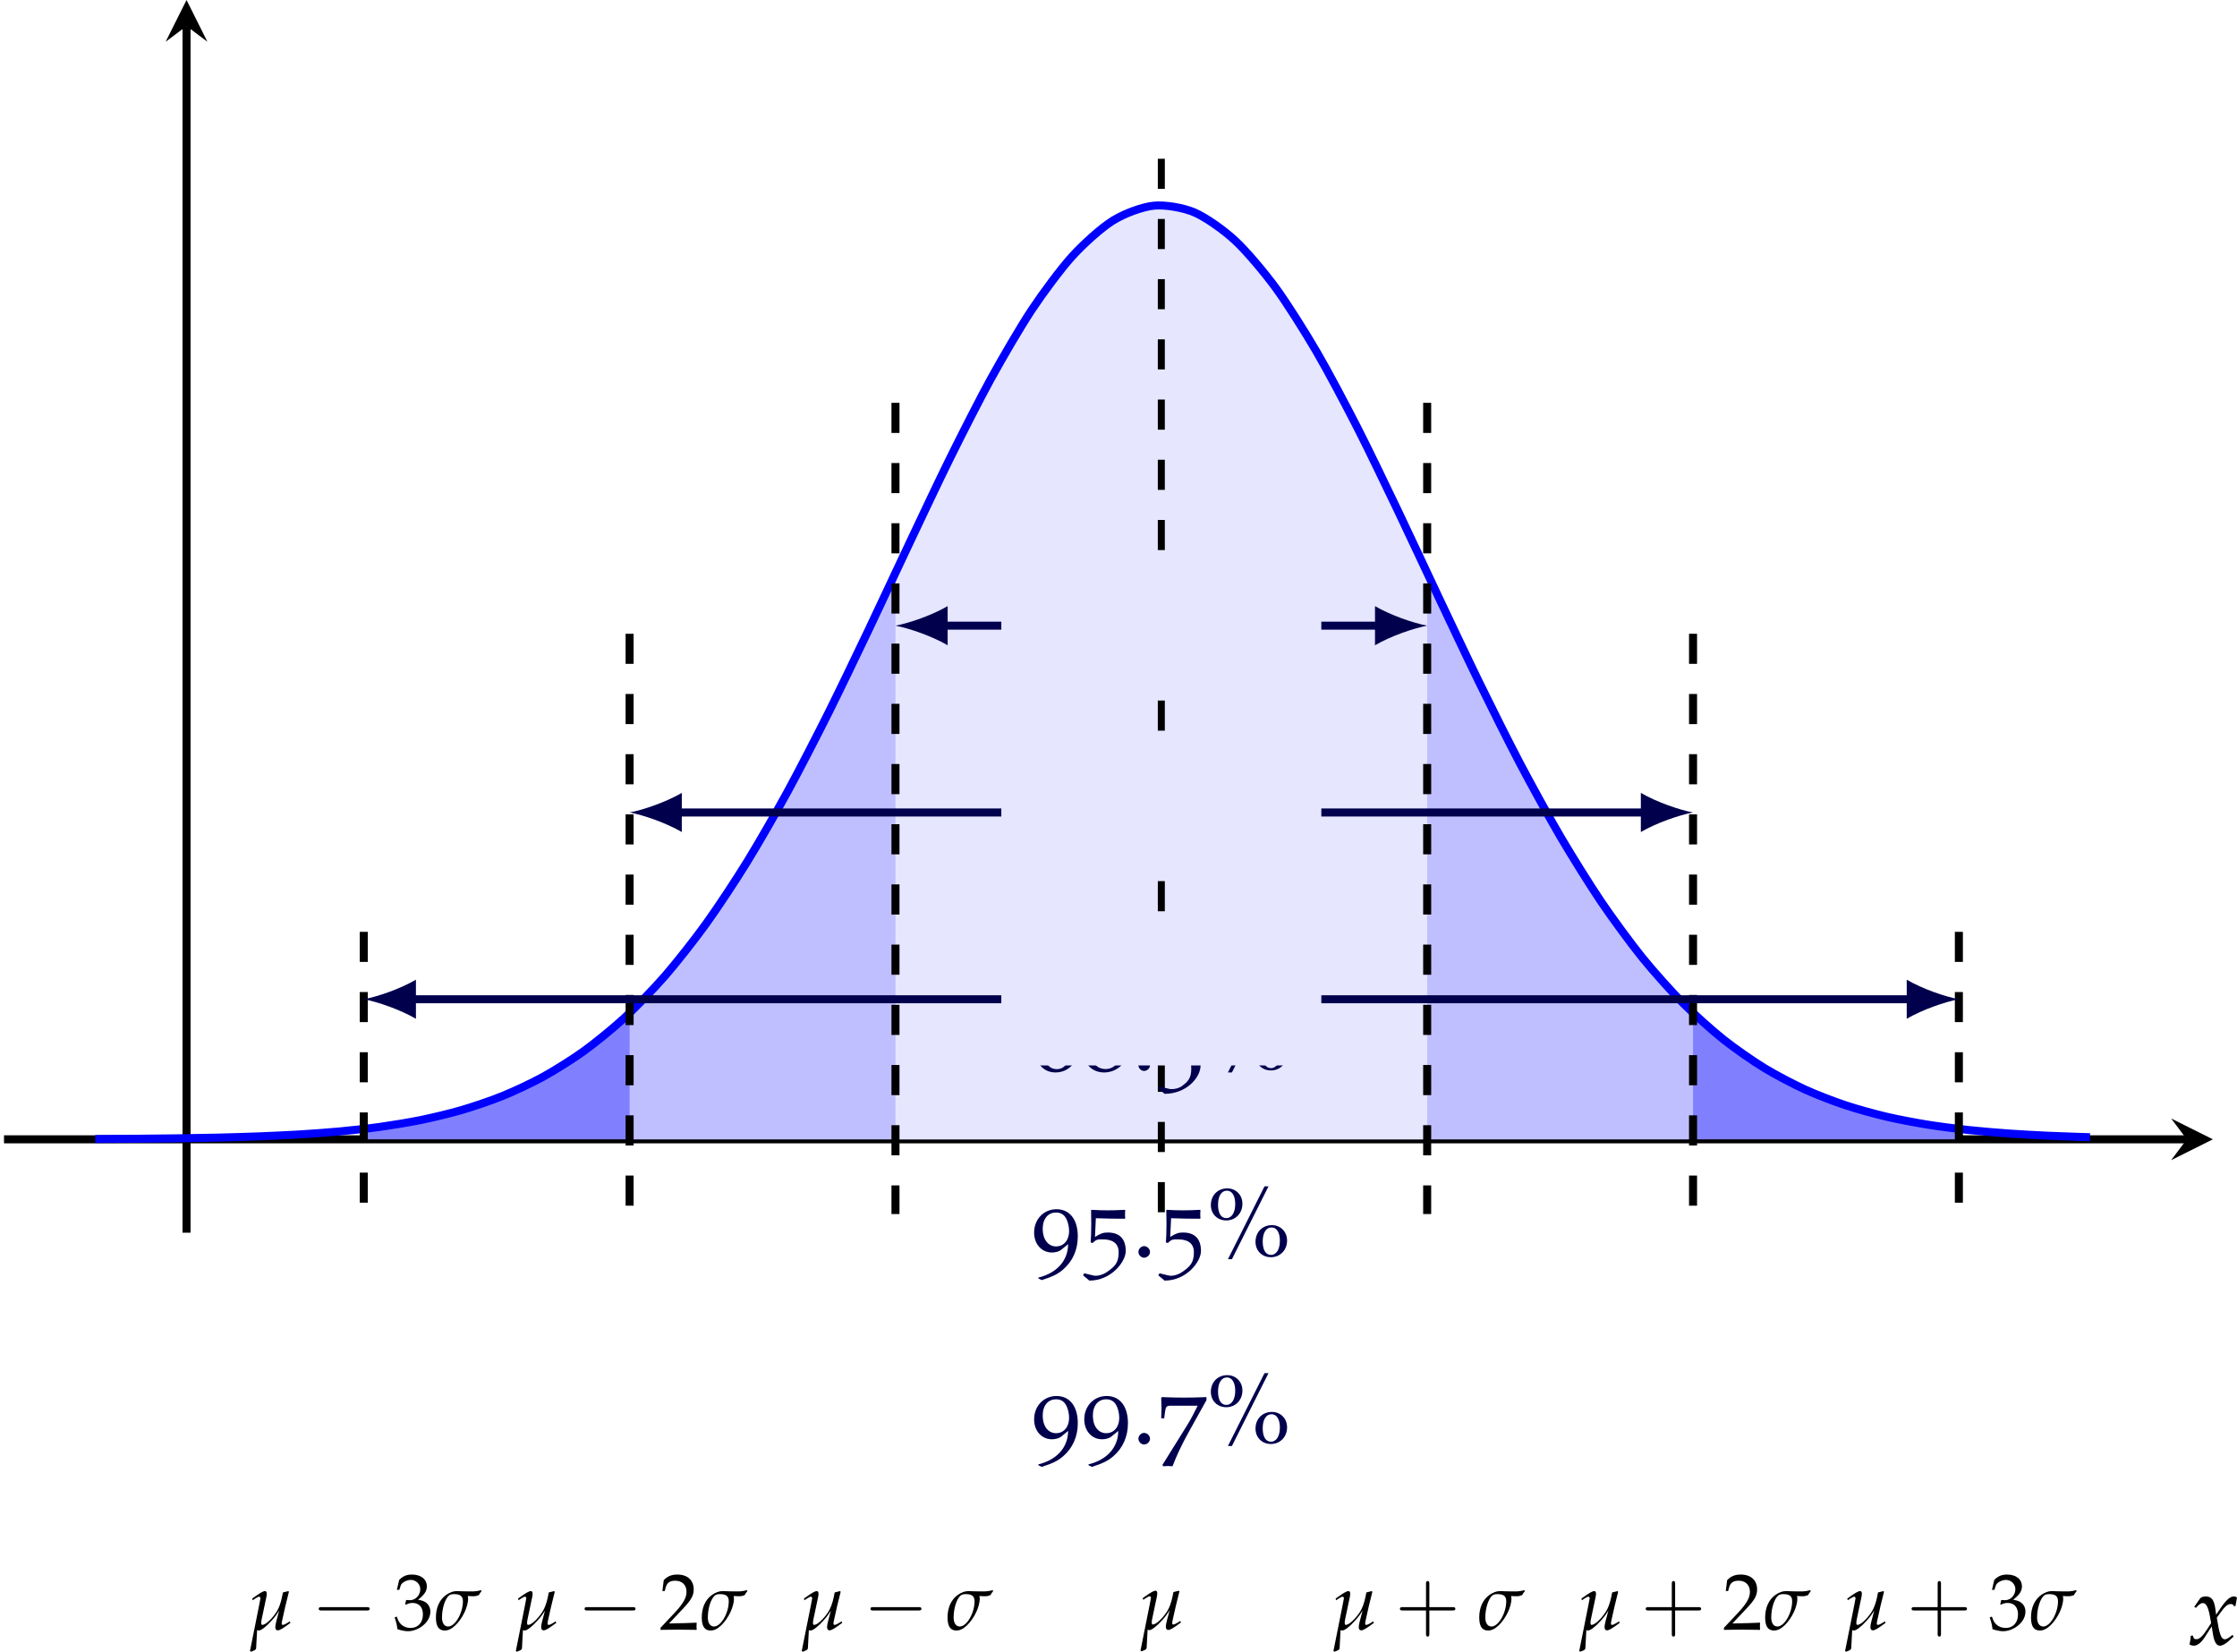 <?xml version='1.0' encoding='UTF-8'?>
<!-- This file was generated by dvisvgm 3.2.2 -->
<svg version='1.1' xmlns='http://www.w3.org/2000/svg' xmlns:xlink='http://www.w3.org/1999/xlink' width='311.043pt' height='229.632pt' viewBox='16.74 .558 311.043 229.632'>
<defs>
<use id='g106-0' xlink:href='#g98-0' transform='scale(1.667)'/>
<path id='g3-109' d='M.641-4.217L.717-4L1.065-4.228C1.38-4.423 1.489-4.478 1.587-4.478C1.695-4.478 1.772-4.38 1.772-4.26C1.772-4.206 1.761-4.13 .348 2.913L.5 3L.826 2.869C1.076 2.771 1.174 2.663 1.185 2.521L1.315 .076C1.445 .109 1.522 .12 1.554 .12C1.88 .12 2.587-.435 3.304-1.239C3.75-1.739 3.978-2.043 4.315-2.598L3.934-1.163C3.826-.75 3.793-.511 3.793-.337C3.793-.065 3.913 .098 4.119 .098C4.402 .098 4.804-.141 5.858-.924L5.749-1.119L5.467-.935C5.195-.761 4.934-.641 4.804-.641C4.717-.641 4.663-.717 4.663-.826C4.663-.913 4.684-1.087 4.728-1.261C4.978-2.445 5.315-3.891 5.641-5.141L5.565-5.239L4.826-5.054L4.717-4.499C4.554-3.673 4.293-2.945 3.978-2.445C3.337-1.445 2.467-.641 2.022-.641C1.924-.641 1.88-.739 1.88-.924C1.88-1.087 1.891-1.206 1.956-1.489L2.576-4.434C2.608-4.608 2.63-4.76 2.63-4.891C2.63-5.119 2.543-5.239 2.391-5.239C2.163-5.239 1.761-5.021 .946-4.434L.641-4.217Z'/>
<path id='g3-115' d='M6.315-5.369C6.021-5.271 5.521-5.195 5.162-5.195C4.847-5.195 4.304-5.195 4.01-5.206C3.673-5.217 3.293-5.239 3.032-5.239C2.554-5.239 2.098-5.076 1.619-4.749C.696-4.119 .185-3.011 .185-1.652S.685 .12 1.391 .12C1.869 .12 2.315-.098 2.837-.587C3.304-1.032 3.782-1.717 4.097-2.402C4.369-2.978 4.565-3.717 4.565-4.173C4.565-4.315 4.543-4.445 4.51-4.565C4.869-4.543 5.173-4.543 5.412-4.543C5.608-4.543 5.847-4.63 6.021-4.695C6.141-4.923 6.184-4.978 6.391-5.239L6.315-5.369ZM2.608-4.826C3.271-4.826 3.858-4.717 3.858-3.869C3.858-2.25 2.804-.424 1.848-.424C1.315-.424 1.011-.924 1.011-1.641C1.011-2.934 1.445-4.217 1.967-4.641C2.108-4.76 2.348-4.826 2.608-4.826Z'/>
<use id='g132-50' xlink:href='#g5-50' transform='scale(.913)'/>
<use id='g132-51' xlink:href='#g5-51' transform='scale(.913)'/>
<use id='g120-109' xlink:href='#g3-109' transform='scale(.913)'/>
<use id='g120-115' xlink:href='#g3-115' transform='scale(.913)'/>
<path id='g98-0' d='M4.089-1.427C4.195-1.427 4.307-1.427 4.307-1.551S4.195-1.675 4.089-1.675H.732C.627-1.675 .515-1.675 .515-1.551S.627-1.427 .732-1.427H4.089Z'/>
<use id='g84-43' xlink:href='#g10-43' transform='scale(1.25)'/>
<path id='g5-37' d='M2.206-7.488C1.174-7.488 .424-6.727 .424-5.673C.424-4.706 1.13-4 2.098-4C3.108-4 3.858-4.771 3.858-5.815C3.858-6.771 3.152-7.488 2.206-7.488ZM2.174-7.238C2.728-7.238 3.076-6.684 3.076-5.793C3.076-4.858 2.695-4.25 2.108-4.25C1.532-4.25 1.206-4.782 1.206-5.717S1.576-7.238 2.174-7.238ZM7.064-3.489C6.032-3.489 5.282-2.728 5.282-1.674C5.282-.706 5.988 0 6.956 0C7.966 0 8.716-.772 8.716-1.815C8.716-2.771 8.01-3.489 7.064-3.489ZM7.032-3.239C7.586-3.239 7.934-2.684 7.934-1.793C7.934-.859 7.553-.25 6.967-.25C6.391-.25 6.065-.783 6.065-1.717S6.434-3.239 7.032-3.239ZM2.717 .217L6.695-7.706H6.26L2.282 .217H2.717Z'/>
<path id='g5-46' d='M1.348-1.206C1.022-1.206 .728-.902 .728-.576S1.022 .054 1.337 .054C1.685 .054 1.989-.239 1.989-.576C1.989-.902 1.685-1.206 1.348-1.206Z'/>
<path id='g5-50' d='M.174-.25V.033C2.206 0 2.206 0 2.598 0S2.989 0 5.086 .033C5.065-.196 5.065-.304 5.065-.456C5.065-.598 5.065-.706 5.086-.946C3.837-.891 3.337-.88 1.326-.837L3.304-2.934C4.358-4.054 4.684-4.652 4.684-5.467C4.684-6.717 3.837-7.488 2.456-7.488C1.674-7.488 1.141-7.271 .609-6.727L.424-5.249H.739L.88-5.749C1.054-6.38 1.445-6.651 2.174-6.651C3.108-6.651 3.706-6.065 3.706-5.141C3.706-4.326 3.25-3.521 2.022-2.217L.174-.25Z'/>
<path id='g5-51' d='M.467-5.412H.804L1-6.021C1.119-6.391 1.804-6.76 2.369-6.76C3.076-6.76 3.652-6.184 3.652-5.499C3.652-4.684 3.011-4 2.239-4C2.152-4 2.032-4.01 1.891-4.021L1.728-4.032L1.598-3.456L1.674-3.391C2.087-3.576 2.293-3.63 2.587-3.63C3.489-3.63 4.01-3.054 4.01-2.065C4.01-.956 3.347-.228 2.337-.228C1.837-.228 1.391-.391 1.065-.696C.804-.935 .663-1.185 .456-1.772L.163-1.663C.391-1 .478-.609 .543-.065C1.119 .13 1.598 .217 2 .217C2.869 .217 3.869-.272 4.467-1C4.836-1.445 5.021-1.924 5.021-2.435C5.021-2.956 4.804-3.413 4.413-3.684C4.141-3.88 3.891-3.967 3.347-4.065C4.217-4.739 4.543-5.239 4.543-5.88C4.543-6.847 3.739-7.488 2.532-7.488C1.793-7.488 1.304-7.282 .783-6.76L.467-5.412Z'/>
<path id='g10-43' d='M3.384-1.903H5.692C5.808-1.903 5.965-1.903 5.965-2.068S5.808-2.234 5.692-2.234H3.384V-4.551C3.384-4.666 3.384-4.824 3.219-4.824S3.053-4.666 3.053-4.551V-2.234H.736C.621-2.234 .463-2.234 .463-2.068S.621-1.903 .736-1.903H3.053V.414C3.053 .53 3.053 .687 3.219 .687S3.384 .53 3.384 .414V-1.903Z'/>
<path id='g34-51' d='M3.304-.377C3.304-.739 3.002-1.373 2.369-1.509C2.934-1.871 3.115-2.044 3.115-2.489C3.115-3.161 2.595-3.606 1.758-3.606C1.245-3.606 .973-3.508 .739-3.266L.407-2.761L.634-2.572L.785-2.776C.943-2.995 1.252-3.1 1.644-3.1C2.135-3.1 2.535-2.799 2.535-2.323C2.535-1.758 2.09-1.365 1.554-1.365C1.471-1.365 1.305-1.38 1.199-1.388L1.109-.988L1.162-.943C1.448-1.071 1.592-1.109 1.795-1.109C2.421-1.109 2.602-.807 2.602-.121C2.602 .649 2.278 .883 1.924 1.162C1.644 1.373 1.184 1.456 .89 1.38L.204 1.214L.113 1.365L.588 1.765C2.233 1.765 3.304 .536 3.304-.377Z'/>
<path id='g34-53' d='M.588 1.765C2.233 1.765 3.334 .347 3.334-.468C3.334-1.396 2.851-1.863 1.991-1.863C1.629-1.863 1.478-1.81 1.011-1.531L1.079-2.942C2.052-2.912 2.354-2.904 3.259-2.904C3.259-2.904 3.296-2.942 3.296-2.942C3.281-3.078 3.281-3.138 3.281-3.236C3.281-3.342 3.281-3.402 3.296-3.538L3.259-3.576C2.693-3.545 2.354-3.538 1.946-3.538C1.531-3.538 1.32-3.545 .754-3.576L.717-3.538C.724-3.078 .732-2.746 .732-2.504C.732-1.863 .709-1.448 .686-1.116L.837-1.071C1.124-1.388 1.297-1.343 1.644-1.343C2.157-1.343 2.799-1.169 2.799-.385C2.799 .422 2.519 .694 1.924 1.109C1.637 1.313 1.184 1.456 .89 1.38L.204 1.214L.113 1.365L.588 1.765Z'/>
<path id='g34-54' d='M3.138-5.069L2.859-5.197C2.135-4.956 1.825-4.805 1.441-4.473C.664-3.817 .241-2.897 .241-1.863C.241-.619 .845 .151 1.818 .151C2.799 .151 3.53-.626 3.53-1.652C3.53-2.519 3.01-3.085 2.21-3.085C1.833-3.085 1.607-2.987 1.162-2.633C1.079-2.565 1.071-2.557 .988-2.497C1.147-3.862 1.78-4.601 3.138-5.009V-5.069ZM1.924-2.633C2.497-2.633 2.882-2.135 2.882-1.388C2.882-.603 2.497-.098 1.916-.098C1.275-.098 .928-.649 .928-1.66C.928-1.924 .958-2.067 1.041-2.195C1.207-2.452 1.561-2.633 1.924-2.633Z'/>
<path id='g34-55' d='M.422 1.584L.49 1.682C.785 1.66 .785 1.66 .837 1.66S.89 1.66 1.184 1.682C1.501 .86 1.871 .075 2.369-.83L3.749-3.312V-3.538C2.934-3.508 2.67-3.5 2.059-3.5C1.509-3.5 1.139-3.508 .407-3.538L.332-3.5C.355-2.783 .355-2.783 .355-2.708C.355-2.625 .355-2.625 .332-1.939H.558L.611-2.361C.671-2.829 .724-2.889 1.071-2.889H3.085C2.783-2.271 2.55-1.833 2.263-1.373L.422 1.584Z'/>
<path id='g34-56' d='M1.267-2.602C.958-2.459 .83-2.376 .664-2.218C.377-1.931 .226-1.592 .226-1.199C.226-.422 .852 .151 1.705 .151C2.685 .151 3.5-.619 3.5-1.554C3.5-2.157 3.221-2.482 2.361-2.874C3.048-3.342 3.289-3.659 3.289-4.111C3.289-4.76 2.753-5.197 1.954-5.197C1.056-5.197 .4-4.624 .4-3.832C.4-3.319 .603-3.032 1.267-2.602ZM2.142-2.225C2.618-2.014 2.904-1.644 2.904-1.237C2.904-.603 2.429-.106 1.818-.106C1.177-.106 .762-.558 .762-1.26C.762-1.81 .981-2.157 1.539-2.497L2.142-2.225ZM1.682-3.191C1.207-3.425 .966-3.726 .966-4.104C.966-4.601 1.328-4.941 1.863-4.941C2.414-4.941 2.776-4.579 2.776-4.028C2.776-3.598 2.587-3.304 2.097-2.987L1.682-3.191Z'/>
<path id='g34-57' d='M.777 1.727C1.614 1.456 1.976 1.282 2.384 .935C3.115 .309 3.5-.558 3.5-1.569C3.5-2.844 2.889-3.621 1.893-3.621C.928-3.621 .204-2.866 .204-1.856C.204-.988 .769-.355 1.554-.355C1.81-.355 2.105-.438 2.24-.551L2.768-.988C2.768 .279 1.886 1.207 .52 1.539V1.599L.777 1.727ZM1.863-3.372C2.203-3.372 2.452-3.229 2.618-2.927C2.753-2.685 2.844-2.316 2.844-1.976C2.844-1.282 2.444-.815 1.863-.815C1.26-.815 .852-1.35 .852-2.135C.852-2.897 1.245-3.372 1.863-3.372Z'/>
<use id='g144-51' xlink:href='#g34-51' transform='scale(1.316)'/>
<use id='g144-53' xlink:href='#g34-53' transform='scale(1.316)'/>
<use id='g144-54' xlink:href='#g34-54' transform='scale(1.316)'/>
<use id='g144-55' xlink:href='#g34-55' transform='scale(1.316)'/>
<use id='g144-56' xlink:href='#g34-56' transform='scale(1.316)'/>
<use id='g144-57' xlink:href='#g34-57' transform='scale(1.316)'/>
<use id='g142-37' xlink:href='#g5-37' transform='scale(.913)'/>
<use id='g142-46' xlink:href='#g5-46' transform='scale(.913)'/>
<path id='g6-120' d='M.228-.956C.228-.739 .206-.598 .141-.25C.12-.12 .109-.087 .098-.011C.261 .076 .435 .12 .565 .12C.924 .12 1.348-.196 1.685-.706L2.511-1.978L2.63-1.228C2.771-.304 3.021 .12 3.413 .12C3.652 .12 4-.065 4.347-.38L4.88-.859L4.782-1.065C4.391-.739 4.119-.576 3.945-.576C3.782-.576 3.641-.685 3.532-.902C3.434-1.109 3.315-1.511 3.26-1.826L3.065-2.924L3.445-3.456C3.956-4.163 4.25-4.413 4.586-4.413C4.76-4.413 4.891-4.326 4.945-4.163L5.097-4.206L5.26-5.13C5.13-5.206 5.032-5.239 4.934-5.239C4.499-5.239 4.065-4.847 3.391-3.847L2.989-3.25L2.924-3.771C2.793-4.847 2.5-5.239 1.858-5.239C1.576-5.239 1.337-5.152 1.239-5.01L.609-4.108L.793-4C1.119-4.369 1.337-4.521 1.543-4.521C1.902-4.521 2.141-4.076 2.326-3.011L2.445-2.337L2.011-1.663C1.543-.935 1.174-.587 .869-.587C.706-.587 .587-.63 .565-.685L.446-.989L.228-.956Z'/>
<use id='g123-120' xlink:href='#g6-120' transform='scale(.913)'/>
</defs>
<g id='page1' transform='matrix(1.4 0 0 1.4 0 0)'>
<path d='M12.355 113.539H229.145' stroke='#000' fill='none' stroke-width='.797' stroke-miterlimit='10'/>
<path d='M231.734 113.539L227.59 111.469L229.145 113.539L227.59 115.609'/>
<path d='M30.484 122.812V2.988' stroke='#000' fill='none' stroke-width='.797' stroke-miterlimit='10'/>
<path d='M30.484 .398L28.41 4.543L30.484 2.988L32.555 4.543'/>
<path d='M48.086 113.539H206.508V112.508C205.465 112.383 204.215 112.215 203.36 112.074C202.235 111.894 200.438 111.555 199.317 111.293C198.192 111.027 196.395 110.539 195.274 110.164C194.149 109.793 192.352 109.109 191.231 108.594C190.106 108.078 188.309 107.144 187.184 106.457C186.063 105.769 184.266 104.527 183.141 103.633C182.02 102.738 180.223 101.137 179.098 100.008C177.977 98.875 176.18 96.871 175.055 95.481C173.934 94.09 172.137 91.644 171.012 89.988C169.891 88.332 168.094 85.449 166.969 83.539C165.848 81.629 164.051 78.352 162.926 76.223C161.805 74.094 160.004 70.481 158.883 68.188C157.762 65.898 155.961 62.078 154.84 59.711S151.918 53.461 150.797 51.121C149.676 48.781 147.875 45.031 146.754 42.836C145.633 40.645 143.832 37.234 142.711 35.316C141.59 33.395 139.789 30.527 138.668 28.996C137.547 27.465 135.746 25.324 134.625 24.285C133.504 23.242 131.703 21.973 130.582 21.492C129.461 21.012 127.66 20.711 126.539 20.824S123.617 21.602 122.496 22.301C121.375 22.996 119.575 24.609 118.453 25.844C117.332 27.078 115.532 29.504 114.41 31.195C113.289 32.887 111.488 35.984 110.367 38.023C109.246 40.059 107.445 43.617 106.324 45.879S103.402 51.965 102.281 54.332C101.16 56.695 99.359 60.57 98.238 62.922C97.117 65.269 95.316 69.027 94.195 71.269C93.074 73.508 91.273 77.008 90.152 79.062C89.031 81.113 87.231 84.246 86.109 86.062C84.988 87.883 83.188 90.602 82.066 92.156C80.941 93.715 79.144 95.996 78.023 97.289C76.898 98.582 75.102 100.43 73.981 101.473C72.856 102.512 71.059 103.969 69.938 104.781C68.812 105.594 67.016 106.715 65.894 107.332C64.769 107.953 62.973 108.785 61.852 109.242C60.727 109.699 58.93 110.305 57.809 110.633C56.684 110.965 54.887 111.391 53.762 111.621C52.641 111.852 50.844 112.144 49.719 112.301C49.258 112.367 48.684 112.438 48.086 112.5Z' fill='#8080ff'/>
<path d='M74.488 113.539H180.106V100.981C179.739 100.637 179.395 100.305 179.098 100.008C177.977 98.875 176.18 96.871 175.055 95.481C173.934 94.09 172.137 91.644 171.012 89.988C169.891 88.332 168.094 85.449 166.969 83.539C165.848 81.629 164.051 78.352 162.926 76.223C161.805 74.094 160.004 70.481 158.883 68.188C157.762 65.898 155.961 62.078 154.84 59.711S151.918 53.461 150.797 51.121C149.676 48.781 147.875 45.031 146.754 42.836C145.633 40.645 143.832 37.234 142.711 35.316C141.59 33.395 139.789 30.527 138.668 28.996C137.547 27.465 135.746 25.324 134.625 24.285C133.504 23.242 131.703 21.973 130.582 21.492C129.461 21.012 127.66 20.711 126.539 20.824S123.617 21.602 122.496 22.301C121.375 22.996 119.575 24.609 118.453 25.844C117.332 27.078 115.532 29.504 114.41 31.195C113.289 32.887 111.488 35.984 110.367 38.023C109.246 40.059 107.445 43.617 106.324 45.879S103.402 51.965 102.281 54.332C101.16 56.695 99.359 60.57 98.238 62.922C97.117 65.269 95.316 69.027 94.195 71.269C93.074 73.508 91.273 77.008 90.152 79.062C89.031 81.113 87.231 84.246 86.109 86.062C84.988 87.883 83.188 90.602 82.066 92.156C80.941 93.715 79.144 95.996 78.023 97.289C77.059 98.398 75.594 99.922 74.492 101.004Z' fill='#bfbfff'/>
<path d='M100.891 113.539H153.7V57.285C152.711 55.176 151.586 52.77 150.797 51.121C149.676 48.781 147.875 45.031 146.754 42.836C145.633 40.645 143.832 37.234 142.711 35.316C141.59 33.395 139.789 30.527 138.668 28.996C137.547 27.465 135.746 25.324 134.625 24.285C133.504 23.242 131.703 21.973 130.582 21.492C129.461 21.012 127.66 20.711 126.539 20.824S123.617 21.602 122.496 22.301C121.375 22.996 119.575 24.609 118.453 25.844C117.332 27.078 115.532 29.504 114.41 31.195C113.289 32.887 111.488 35.984 110.367 38.023C109.246 40.059 107.445 43.617 106.324 45.879S103.402 51.965 102.281 54.332C101.883 55.168 101.402 56.195 100.894 57.27Z' fill='#e6e6ff'/>
<path d='M21.418 113.508C21.418 113.508 24.34 113.492 25.461 113.484S28.383 113.457 29.504 113.441C30.629 113.426 32.426 113.395 33.547 113.371C34.672 113.344 36.469 113.293 37.59 113.25C38.715 113.207 40.512 113.125 41.633 113.059C42.758 112.992 44.555 112.863 45.676 112.758C46.801 112.652 48.598 112.461 49.719 112.301C50.844 112.144 52.641 111.852 53.762 111.621C54.887 111.391 56.684 110.965 57.809 110.633C58.93 110.305 60.727 109.699 61.852 109.242C62.973 108.785 64.769 107.953 65.894 107.332C67.016 106.715 68.812 105.594 69.938 104.781C71.059 103.969 72.856 102.512 73.981 101.473C75.102 100.43 76.898 98.582 78.023 97.289C79.144 95.996 80.941 93.715 82.066 92.156C83.188 90.602 84.988 87.883 86.109 86.062C87.231 84.246 89.031 81.113 90.152 79.062C91.273 77.008 93.074 73.508 94.195 71.269C95.316 69.027 97.117 65.269 98.238 62.922C99.359 60.57 101.16 56.695 102.281 54.332C103.402 51.965 105.203 48.141 106.324 45.879S109.246 40.059 110.367 38.023C111.488 35.984 113.289 32.887 114.41 31.195C115.532 29.504 117.332 27.078 118.453 25.844C119.575 24.609 121.375 22.996 122.496 22.301C123.617 21.602 125.418 20.937 126.539 20.824S129.461 21.012 130.582 21.492C131.703 21.973 133.504 23.242 134.625 24.285C135.746 25.324 137.547 27.465 138.668 28.996C139.789 30.527 141.59 33.395 142.711 35.316C143.832 37.234 145.633 40.645 146.754 42.836C147.875 45.031 149.676 48.781 150.797 51.121C151.918 53.461 153.719 57.344 154.84 59.711S157.762 65.898 158.883 68.188C160.004 70.481 161.805 74.094 162.926 76.223C164.051 78.352 165.848 81.629 166.969 83.539C168.094 85.449 169.891 88.332 171.012 89.988C172.137 91.644 173.934 94.09 175.055 95.481C176.18 96.871 177.977 98.875 179.098 100.008C180.223 101.137 182.02 102.738 183.141 103.633C184.266 104.527 186.063 105.769 187.184 106.457C188.309 107.144 190.106 108.078 191.231 108.594C192.352 109.109 194.149 109.793 195.274 110.164C196.395 110.539 198.192 111.027 199.317 111.293C200.438 111.555 202.235 111.894 203.36 112.074C204.481 112.258 206.278 112.484 207.403 112.609C208.524 112.731 210.321 112.883 211.446 112.961C212.567 113.043 214.364 113.137 215.489 113.188C216.61 113.238 219.532 113.332 219.532 113.332' stroke='#00f' fill='none' stroke-width='.797' stroke-miterlimit='10'/>
<path d='M48.086 92.934C48.086 92.934 48.086 120.957 48.086 120.957' stroke='#000' fill='none' stroke-width='.797' stroke-miterlimit='10' stroke-dasharray='2.989 2.989'/>
<g transform='matrix(.8 0 0 .8 26.548 30.505)'>
<use x='12.478' y='164.656' xlink:href='#g120-109'/>
<use x='20.473' y='164.656' xlink:href='#g106-0'/>
<use x='30.604' y='164.656' xlink:href='#g132-51'/>
<use x='35.71' y='164.656' xlink:href='#g120-115'/>
</g>
<path d='M74.488 63.336C74.488 63.336 74.488 120.957 74.488 120.957' stroke='#000' fill='none' stroke-width='.797' stroke-miterlimit='10' stroke-dasharray='2.989 2.989'/>
<g transform='matrix(.8 0 0 .8 52.951 30.505)'>
<use x='12.478' y='164.656' xlink:href='#g120-109'/>
<use x='20.473' y='164.656' xlink:href='#g106-0'/>
<use x='30.604' y='164.656' xlink:href='#g132-50'/>
<use x='35.71' y='164.656' xlink:href='#g120-115'/>
</g>
<path d='M100.894 40.402C100.894 40.402 100.894 120.957 100.894 120.957' stroke='#000' fill='none' stroke-width='.797' stroke-miterlimit='10' stroke-dasharray='2.989 2.989'/>
<g transform='matrix(.8 0 0 .8 81.347 30.505)'>
<use x='12.478' y='164.656' xlink:href='#g120-109'/>
<use x='20.473' y='164.656' xlink:href='#g106-0'/>
<use x='30.728' y='164.656' xlink:href='#g120-115'/>
</g>
<path d='M127.297 16.164C127.297 16.164 127.297 120.957 127.297 120.957' stroke='#000' fill='none' stroke-width='.697' stroke-miterlimit='10' stroke-dasharray='2.989 2.989'/>
<g transform='matrix(.8 0 0 .8 114.991 30.466)'>
<use x='12.478' y='164.656' xlink:href='#g120-109'/>
</g>
<path d='M153.7 40.402C153.7 40.402 153.7 120.957 153.7 120.957' stroke='#000' fill='none' stroke-width='.797' stroke-miterlimit='10' stroke-dasharray='2.989 2.989'/>
<g transform='matrix(.8 0 0 .8 134.154 30.505)'>
<use x='12.478' y='164.656' xlink:href='#g120-109'/>
<use x='20.473' y='164.656' xlink:href='#g84-43'/>
<use x='30.728' y='164.656' xlink:href='#g120-115'/>
</g>
<path d='M180.106 63.336C180.106 63.336 180.106 120.957 180.106 120.957' stroke='#000' fill='none' stroke-width='.797' stroke-miterlimit='10' stroke-dasharray='2.989 2.989'/>
<g transform='matrix(.8 0 0 .8 158.565 30.505)'>
<use x='12.478' y='164.656' xlink:href='#g120-109'/>
<use x='20.473' y='164.656' xlink:href='#g84-43'/>
<use x='30.604' y='164.656' xlink:href='#g132-50'/>
<use x='35.71' y='164.656' xlink:href='#g120-115'/>
</g>
<path d='M206.508 92.934C206.508 92.934 206.508 120.957 206.508 120.957' stroke='#000' fill='none' stroke-width='.797' stroke-miterlimit='10' stroke-dasharray='2.989 2.989'/>
<g transform='matrix(.8 0 0 .8 184.969 30.505)'>
<use x='12.478' y='164.656' xlink:href='#g120-109'/>
<use x='20.473' y='164.656' xlink:href='#g84-43'/>
<use x='30.604' y='164.656' xlink:href='#g132-51'/>
<use x='35.71' y='164.656' xlink:href='#g120-115'/>
</g>
<path d='M105.555 62.531C153.7 62.531 153.7 62.531 149.039 62.531' stroke='#00004d' fill='none' stroke-width='.797' stroke-miterlimit='10'/>
<path d='M100.894 62.531C102.273 62.793 104.519 63.57 106.074 64.477V60.59C104.519 61.496 102.273 62.273 100.894 62.531' fill='#00004d'/>
<path d='M153.699 62.531C152.32 62.273 150.074 61.496 148.519 60.59V64.477C150.074 63.57 152.32 62.793 153.699 62.531' fill='#00004d'/>
<path d='M79.152 81.082C180.106 81.082 180.106 81.082 175.442 81.082' stroke='#00004d' fill='none' stroke-width='.797' stroke-miterlimit='10'/>
<path d='M74.488 81.082C75.871 81.34 78.117 82.117 79.672 83.023V79.137C78.117 80.043 75.871 80.82 74.488 81.082' fill='#00004d'/>
<path d='M180.106 81.082C178.723 80.82 176.477 80.043 174.922 79.137V83.023C176.477 82.117 178.723 81.34 180.106 81.082' fill='#00004d'/>
<path d='M52.75 99.629C206.508 99.629 206.508 99.629 201.844 99.629' stroke='#00004d' fill='none' stroke-width='.797' stroke-miterlimit='10'/>
<path d='M48.086 99.629C49.469 99.887 51.711 100.664 53.266 101.57V97.688C51.711 98.594 49.469 99.371 48.086 99.629' fill='#00004d'/>
<path d='M206.507 99.629C205.125 99.371 202.882 98.594 201.328 97.688V101.57C202.882 100.664 205.125 99.887 206.507 99.629' fill='#00004d'/>
<path d='M111.406 68.109H143.188V56.957H111.406Z' fill='#e6e6ff'/>
<g fill='#00004d' transform='matrix(1 0 0 1 102.041 -57.956)'>
<use x='12.354' y='164.656' xlink:href='#g144-54'/>
<use x='17.335' y='164.656' xlink:href='#g144-56'/>
<use x='22.316' y='164.656' xlink:href='#g142-46'/>
<use x='24.807' y='164.656' xlink:href='#g144-51'/>
<use x='29.788' y='164.656' xlink:href='#g142-37'/>
</g>
<path d='M111.406 87.652H143.188V74.508H111.406Z' fill='#e6e6ff'/>
<g fill='#00004d' transform='matrix(1 0 0 1 102.041 -39.409)'>
<use x='12.354' y='164.656' xlink:href='#g144-57'/>
<use x='17.335' y='164.656' xlink:href='#g144-53'/>
<use x='22.316' y='164.656' xlink:href='#g142-46'/>
<use x='24.807' y='164.656' xlink:href='#g144-53'/>
<use x='29.788' y='164.656' xlink:href='#g142-37'/>
</g>
<path d='M111.406 106.203H143.188V93.055H111.406Z' fill='#e6e6ff'/>
<g fill='#00004d' transform='matrix(1 0 0 1 102.041 -20.861)'>
<use x='12.354' y='164.656' xlink:href='#g144-57'/>
<use x='17.335' y='164.656' xlink:href='#g144-57'/>
<use x='22.316' y='164.656' xlink:href='#g142-46'/>
<use x='24.807' y='164.656' xlink:href='#g144-55'/>
<use x='29.788' y='164.656' xlink:href='#g142-37'/>
</g>
<g transform='matrix(1 0 0 1 216.679 -.939)'>
<use x='12.648' y='164.656' xlink:href='#g123-120'/>
</g>
</g>
</svg>